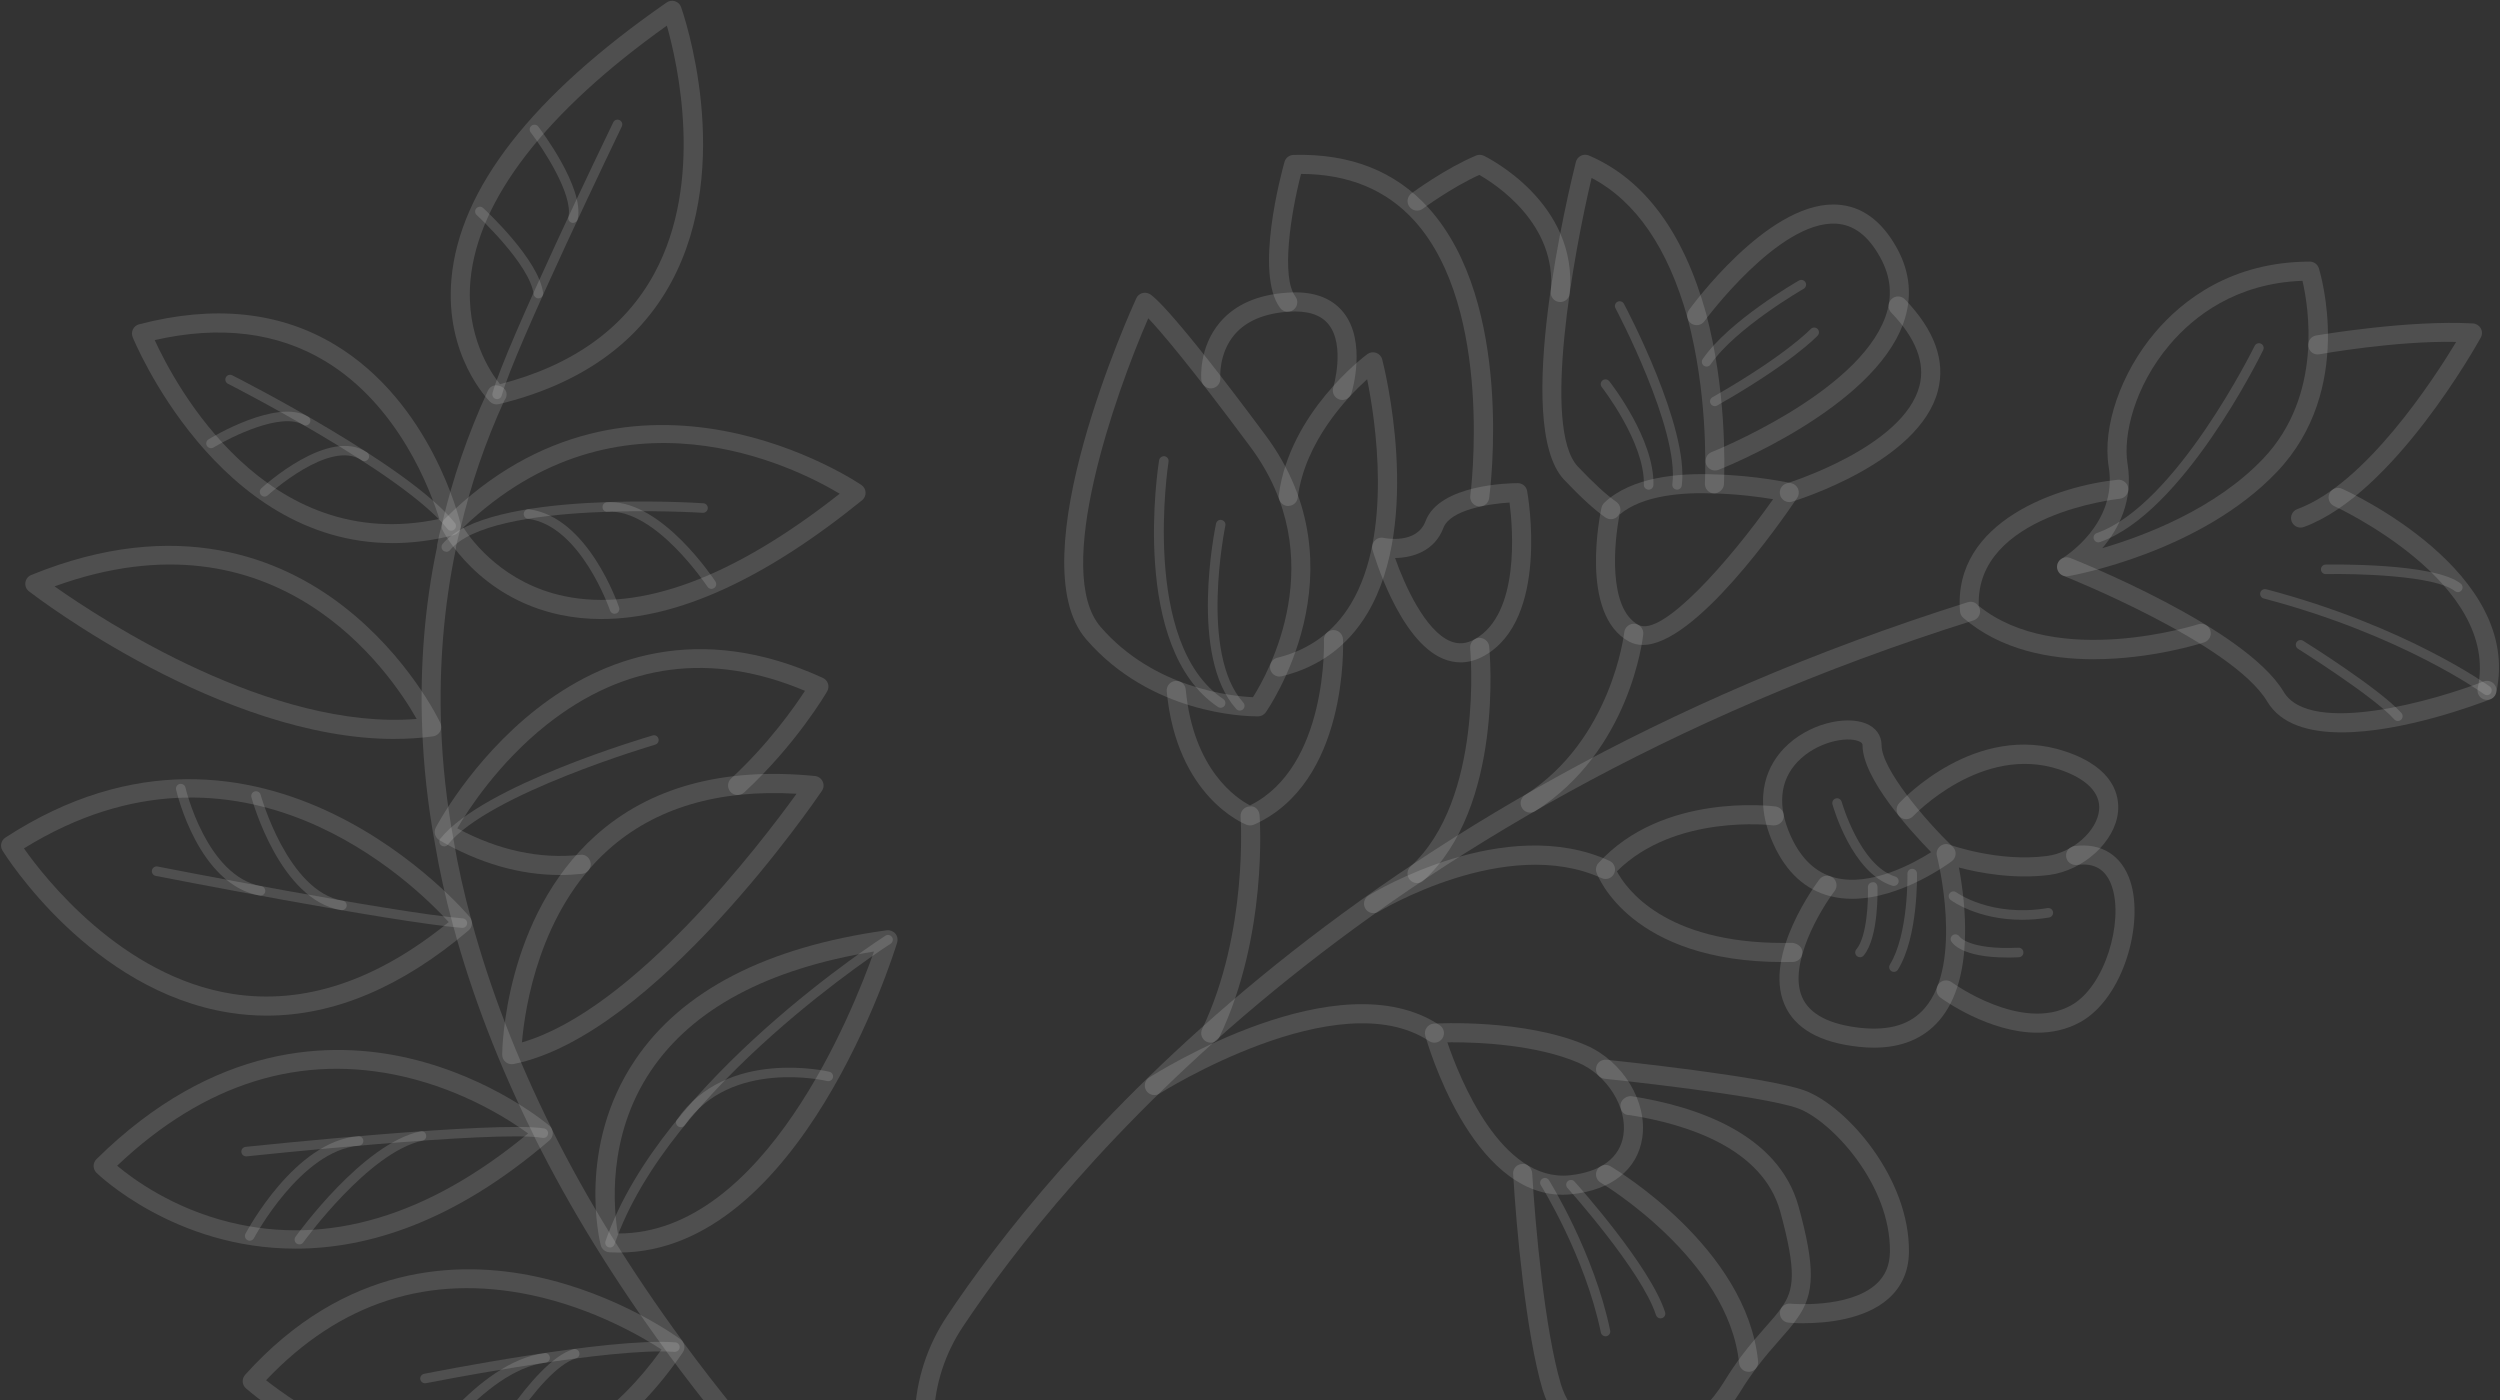 <?xml version="1.0" encoding="UTF-8"?>
<svg xmlns="http://www.w3.org/2000/svg" width="825" height="462" viewBox="0 0 825 462" fill="none">
  <rect x="0" y="0" width="825" height="462" fill="#333333" stroke="none"/>
  <path d="M302.203 536.412C303.042 536.412 303.891 536.077 304.51 535.406C305.695 534.137 305.611 532.134 304.342 530.959C274.663 503.377 248.129 473.771 225.466 442.937C225.445 442.895 225.424 442.864 225.403 442.832C225.34 442.707 225.267 442.591 225.183 442.476C208.13 419.225 193.678 395.817 182.226 372.881C182.184 372.713 182.121 372.566 182.048 372.419C170.553 349.326 161.66 326.222 155.588 303.758C153.102 294.686 151.11 285.772 149.694 277.256C147.387 264.65 146.002 252.107 145.583 239.805C144.838 219.889 146.464 200.215 150.417 181.211C150.459 180.991 150.48 180.561 150.48 180.351C150.826 178.789 151.351 176.639 151.97 174.373C155.273 160.131 160.129 145.963 166.432 132.14C166.893 131.595 167.176 130.913 167.176 130.158C167.176 127.463 163.254 126.183 161.65 128.029C161.366 128.291 161.136 128.606 160.978 128.963C154.371 143.341 149.295 158.107 145.887 172.853C145.237 175.16 144.702 177.467 144.261 179.785C144.23 179.984 144.209 180.393 144.209 180.582C140.213 199.449 138.546 219.627 139.311 239.941C139.741 252.642 141.157 265.51 143.506 278.263C144.964 287.041 146.988 296.154 149.526 305.425C155.672 328.173 164.659 351.539 176.259 374.884C176.301 375.052 176.363 375.199 176.437 375.345C188.026 398.628 202.666 422.382 219.929 445.958C219.96 446 219.981 446.052 220.012 446.094C220.075 446.209 220.149 446.325 220.222 446.43C243.169 477.661 270.027 507.656 300.074 535.573C300.682 536.14 301.437 536.412 302.203 536.412Z" fill="white" fill-opacity="0.14"></path>
  <path d="M204.197 413.342C264.133 413.342 294.767 315.262 296.068 311.026C296.372 309.987 296.152 308.876 295.449 308.068C294.746 307.261 293.656 306.862 292.617 306.988C252.891 312.494 224.942 326.935 209.525 349.882C190.291 378.513 197.915 409.577 198.24 410.888C198.576 412.219 199.751 413.174 201.114 413.258C202.142 413.31 203.18 413.342 204.197 413.342ZM288.422 313.993C281.48 333.668 252.303 407.049 204.113 407.049H203.893C202.614 399.603 199.981 375.335 214.811 353.322C228.549 332.944 253.289 319.72 288.422 313.993Z" fill="white" fill-opacity="0.14"></path>
  <path d="M154.979 488.117C158.199 488.117 161.44 487.918 164.733 487.509C188.309 484.562 208.686 470.687 225.319 446.304C226.273 444.909 225.948 443.021 224.595 442.004C223.788 441.396 204.344 427.133 176.856 421.27C151.288 415.806 113.889 417.012 80.896 453.687C80.329 454.306 80.046 455.134 80.088 455.973C80.141 456.812 80.518 457.588 81.158 458.144C82.658 459.466 115.62 488.107 154.99 488.107L154.979 488.117ZM218.313 445.339C203.107 466.555 184.848 478.647 163.978 481.269C129.222 485.737 96.868 462.591 87.796 455.48C112.18 429.723 141.597 420.263 175.336 427.384C196.017 431.758 212.283 441.406 218.313 445.339Z" fill="white" fill-opacity="0.14"></path>
  <path d="M97.539 412.052C121.105 412.052 149.757 403.483 181.335 376.31C182.027 375.702 182.425 374.831 182.425 373.909C182.425 372.996 182.027 372.115 181.324 371.517C180.569 370.867 162.405 355.597 134.812 349.19C109.264 343.254 70.639 344.208 31.825 382.529C31.227 383.127 30.891 383.924 30.891 384.763C30.891 385.602 31.216 386.399 31.814 386.997C32.213 387.396 57.582 412.052 97.539 412.052ZM174.276 374.034C141.262 401.386 108.174 411.265 75.935 403.368C56.942 398.733 43.791 389 38.652 384.69C67.556 357.307 99.48 347.449 133.386 355.325C153.27 359.95 168.215 369.619 174.276 374.034Z" fill="white" fill-opacity="0.14"></path>
  <path d="M168.865 351.193C169.075 351.193 169.274 351.172 169.484 351.13C216.017 341.796 269 264.283 271.233 260.979C271.863 260.067 271.947 258.892 271.475 257.885C271.003 256.879 270.038 256.197 268.937 256.082C238.743 253.103 214.36 259.742 196.489 275.788C166.474 302.74 165.729 346.18 165.719 348.015C165.719 348.969 166.128 349.871 166.851 350.469C167.428 350.941 168.131 351.182 168.854 351.182L168.865 351.193ZM262.864 261.934C251.181 278.116 209.168 333.311 172.242 343.988C173.207 332.745 177.905 300.905 200.715 280.444C216.153 266.611 237.097 260.413 262.864 261.934Z" fill="white" fill-opacity="0.14"></path>
  <path d="M88.027 335.157C110.25 335.157 132.599 325.74 154.633 307.03C155.944 305.918 156.123 303.957 155.021 302.625C154.35 301.807 86.433 221.294 1.778 276.406C0.341 277.34 -0.078 279.248 0.824 280.696C1.988 282.583 30.052 327.019 75.767 334.192C79.858 334.843 83.927 335.157 88.027 335.157ZM148.089 304.282C124.272 323.705 100.308 331.654 76.764 327.994C40.036 322.247 14.583 289.484 7.903 279.972C79.49 235.704 136.511 291.571 148.089 304.282Z" fill="white" fill-opacity="0.14"></path>
  <path d="M184.827 288.75C187.26 288.75 189.704 288.614 192.137 288.352C193.857 288.163 195.115 286.621 194.926 284.891C194.748 283.171 193.175 281.765 191.466 282.101C178.115 283.559 164.439 280.591 150.9 273.344C154.497 267.23 164.555 251.708 180.433 239.123C206.19 218.746 234.852 215.002 265.644 227.975C262.078 233.439 253.573 245.542 241.271 256.9C240.002 258.085 239.918 260.077 241.092 261.357C242.277 262.615 244.26 262.689 245.55 261.535C262.749 245.625 272.555 228.856 272.964 228.143C273.404 227.377 273.509 226.454 273.237 225.615C272.964 224.766 272.356 224.084 271.548 223.707C189.452 186.13 144.24 272.253 143.8 273.124C143.034 274.623 143.58 276.438 145.016 277.277C158.21 284.901 171.571 288.75 184.827 288.75Z" fill="white" fill-opacity="0.14"></path>
  <path d="M130.135 243.843C134.413 243.843 138.661 243.58 142.877 243.004C143.873 242.867 144.744 242.28 145.226 241.399C145.709 240.508 145.74 239.448 145.31 238.557C144.891 237.665 134.76 216.586 113.05 199.868C92.915 184.357 58.767 169.99 10.304 189.748C9.256 190.168 8.522 191.122 8.375 192.234C8.217 193.345 8.668 194.457 9.56 195.139C12.329 197.268 73.408 243.853 130.135 243.853V243.843ZM137.507 237.256C89.663 241.126 34.132 204.871 18.002 193.503C91.352 166.854 128.551 221.483 137.507 237.256Z" fill="white" fill-opacity="0.14"></path>
  <path d="M198.544 204.273C223.505 204.273 252.335 191.143 284.479 165.092C285.245 164.463 285.685 163.519 285.643 162.533C285.601 161.537 285.108 160.624 284.29 160.068C283.567 159.555 209.231 109.047 146.673 171.343C145.698 172.318 145.478 173.797 146.096 175.024C146.558 175.926 157.78 197.194 184.89 202.899C189.305 203.822 193.846 204.284 198.534 204.284L198.544 204.273ZM277.106 162.921C241.9 190.65 211.329 201.987 186.201 196.722C166.589 192.601 156.186 179.145 152.871 174.08C204.302 124.851 262.109 153.954 277.106 162.932V162.921Z" fill="white" fill-opacity="0.14"></path>
  <path d="M129.484 179.229C135.84 179.229 142.573 178.411 149.673 176.618C151.34 176.198 152.358 174.52 151.969 172.853C151.592 171.227 142.258 132.874 110.544 113.777C92.369 102.828 70.629 100.552 45.889 107.023C45.018 107.243 44.294 107.841 43.885 108.638C43.476 109.445 43.434 110.389 43.77 111.228C44.064 111.973 71.541 179.219 129.495 179.219L129.484 179.229ZM144.974 171.248C87.765 183.487 57.802 126.959 51.048 112.235C72.527 107.327 91.457 109.634 107.24 119.136C131.729 133.85 142.111 161.988 144.974 171.248Z" fill="white" fill-opacity="0.14"></path>
  <path d="M163.883 133.451C164.125 133.451 164.376 133.42 164.617 133.367C191.424 126.865 210.542 113.368 221.46 93.242C242.655 54.155 225.508 4.444 224.763 2.357C224.438 1.424 223.694 0.711 222.76 0.407C221.848 0.113 220.799 0.239 220.002 0.816C175.535 31.649 151.634 62.325 148.981 91.984C146.705 117.248 161.041 131.91 161.66 132.518C162.258 133.116 163.055 133.451 163.883 133.451ZM220.065 8.461C223.589 20.92 232.451 59.808 215.912 90.274C206.127 108.302 189.011 120.583 164.995 126.781C161.891 122.932 153.564 110.725 155.263 92.393C157.727 65.88 180.097 36.914 220.065 8.461Z" fill="white" fill-opacity="0.14"></path>
  <path d="M164.041 131.721C164.733 131.721 165.373 131.249 165.561 130.557C169.536 115.654 204.848 42.483 205.194 41.738C205.571 40.951 205.246 40.018 204.47 39.641C203.673 39.263 202.74 39.578 202.372 40.364C200.904 43.385 166.579 114.542 162.53 129.728C162.31 130.567 162.793 131.438 163.632 131.658C163.778 131.7 163.904 131.721 164.041 131.721Z" fill="white" fill-opacity="0.14"></path>
  <path d="M189.106 73.557C189.829 73.557 190.48 73.054 190.637 72.32C192.934 61.916 178.241 42.577 177.622 41.77C177.098 41.067 176.112 40.951 175.42 41.476C174.727 42.011 174.591 42.996 175.126 43.678C179.143 48.932 189.211 64.192 187.575 71.648C187.386 72.498 187.921 73.337 188.77 73.526C188.886 73.547 188.99 73.568 189.106 73.568V73.557Z" fill="white" fill-opacity="0.14"></path>
  <path d="M177.664 98.454C177.727 98.454 177.8 98.454 177.874 98.433C178.734 98.329 179.342 97.542 179.227 96.671C177.811 85.628 160.192 69.331 159.437 68.638C158.786 68.051 157.801 68.083 157.213 68.733C156.626 69.383 156.668 70.369 157.308 70.956C157.486 71.124 174.832 87.17 176.112 97.081C176.217 97.867 176.888 98.454 177.664 98.454Z" fill="white" fill-opacity="0.14"></path>
  <path d="M148.897 175.139C149.243 175.139 149.578 175.024 149.872 174.793C150.554 174.258 150.669 173.262 150.124 172.591C135.043 153.587 79.029 125.051 76.638 123.845C75.872 123.467 74.928 123.761 74.53 124.537C74.142 125.302 74.446 126.257 75.222 126.645C75.799 126.938 132.998 156.073 147.659 174.531C147.963 174.929 148.435 175.139 148.897 175.139Z" fill="white" fill-opacity="0.14"></path>
  <path d="M69.643 147.903C69.915 147.903 70.209 147.819 70.461 147.672C76.239 144.148 92.799 135.947 100.046 140.184C100.77 140.635 101.766 140.394 102.196 139.628C102.636 138.884 102.395 137.919 101.64 137.478C91.352 131.343 69.727 144.421 68.814 144.987C68.08 145.438 67.839 146.414 68.29 147.148C68.583 147.63 69.108 147.903 69.643 147.903Z" fill="white" fill-opacity="0.14"></path>
  <path d="M87.293 163.875C87.671 163.875 88.048 163.729 88.363 163.456C88.573 163.267 108.855 144.767 119.353 151.899C120.035 152.402 121.042 152.203 121.535 151.479C122.028 150.766 121.839 149.791 121.115 149.298C108.656 140.782 87.146 160.299 86.234 161.138C85.594 161.725 85.552 162.711 86.139 163.362C86.444 163.697 86.874 163.875 87.293 163.875Z" fill="white" fill-opacity="0.14"></path>
  <path d="M147.292 182.103C147.743 182.103 148.194 181.903 148.509 181.526C162.226 164.851 231.213 169.193 231.905 169.224C231.937 169.224 231.979 169.224 232.01 169.224C232.828 169.224 233.531 168.574 233.573 167.745C233.636 166.875 232.975 166.13 232.105 166.078C229.21 165.879 160.811 161.61 146.065 179.502C145.509 180.173 145.614 181.169 146.285 181.725C146.579 181.956 146.936 182.082 147.292 182.082V182.103Z" fill="white" fill-opacity="0.14"></path>
  <path d="M234.779 194.331C235.072 194.331 235.377 194.237 235.639 194.069C236.362 193.597 236.572 192.622 236.09 191.898C235.377 190.807 218.701 165.711 201.46 165.711C201.072 165.711 200.694 165.711 200.306 165.753C199.436 165.805 198.775 166.56 198.838 167.42C198.88 168.28 199.53 168.941 200.506 168.888C216.31 167.798 233.279 193.377 233.468 193.618C233.762 194.079 234.265 194.331 234.779 194.331Z" fill="white" fill-opacity="0.14"></path>
  <path d="M202.802 202.543C202.97 202.543 203.138 202.511 203.306 202.459C204.124 202.176 204.575 201.284 204.302 200.466C203.883 199.25 194.003 170.566 174.612 168.081C173.658 167.903 172.966 168.584 172.85 169.434C172.735 170.304 173.343 171.091 174.203 171.196C191.644 173.44 201.219 201.19 201.313 201.473C201.533 202.123 202.152 202.553 202.813 202.553L202.802 202.543Z" fill="white" fill-opacity="0.14"></path>
  <path d="M146.558 279.322C147.019 279.322 147.47 279.112 147.785 278.724C161.293 261.913 215.692 245.898 216.226 245.73C217.055 245.5 217.537 244.619 217.296 243.78C217.076 242.951 216.195 242.416 215.346 242.71C213.07 243.36 159.458 259.165 145.32 276.742C144.775 277.413 144.89 278.409 145.562 278.955C145.845 279.185 146.201 279.301 146.547 279.301L146.558 279.322Z" fill="white" fill-opacity="0.14"></path>
  <path d="M152.588 306.212C153.396 306.212 154.098 305.582 154.151 304.764C154.224 303.894 153.574 303.139 152.714 303.065C129.935 301.199 52.768 286.107 51.992 285.95C51.153 285.772 50.314 286.338 50.136 287.187C49.968 288.047 50.524 288.865 51.373 289.044C52.15 289.201 129.495 304.324 152.442 306.201C152.494 306.201 152.536 306.201 152.578 306.201L152.588 306.212Z" fill="white" fill-opacity="0.14"></path>
  <path d="M85.972 295.567C86.716 295.567 87.388 295.032 87.513 294.266C87.671 293.417 87.104 292.599 86.245 292.442C68.153 289.18 61.253 260.172 61.19 259.888C60.991 259.028 60.162 258.546 59.302 258.703C58.453 258.903 57.918 259.752 58.117 260.591C58.411 261.871 65.553 291.917 85.689 295.546C85.783 295.567 85.877 295.577 85.961 295.577L85.972 295.567Z" fill="white" fill-opacity="0.14"></path>
  <path d="M112.841 300.36C113.596 300.36 114.267 299.804 114.393 299.038C114.529 298.178 113.952 297.371 113.092 297.224C94.97 294.256 86.097 262.584 86.003 262.259C85.772 261.441 84.923 260.937 84.063 261.168C83.234 261.388 82.731 262.259 82.972 263.108C83.35 264.492 92.474 297.035 112.578 300.349C112.673 300.349 112.757 300.37 112.83 300.37L112.841 300.36Z" fill="white" fill-opacity="0.14"></path>
  <path d="M81.21 381.596C81.21 381.596 81.326 381.596 81.378 381.596C82.207 381.491 163.737 372.902 179.038 375.492C179.982 375.649 180.695 375.052 180.852 374.192C180.988 373.332 180.401 372.524 179.552 372.377C163.737 369.839 84.43 378.104 81.053 378.46C80.193 378.555 79.553 379.331 79.648 380.191C79.742 380.998 80.413 381.596 81.21 381.596Z" fill="white" fill-opacity="0.14"></path>
  <path d="M82.395 409.44C82.962 409.44 83.497 409.136 83.79 408.601C83.948 408.318 99.354 379.593 118.452 378.083C119.322 378.009 119.972 377.254 119.899 376.394C119.836 375.524 119.081 374.894 118.21 374.947C97.393 376.593 81.682 405.885 81.011 407.122C80.613 407.888 80.896 408.842 81.661 409.251C81.892 409.377 82.154 409.44 82.395 409.44Z" fill="white" fill-opacity="0.14"></path>
  <path d="M98.798 410.646C99.291 410.646 99.773 410.416 100.077 409.996C100.298 409.692 121.661 380.159 139.405 376.426C140.255 376.247 140.8 375.408 140.612 374.559C140.433 373.72 139.678 373.112 138.745 373.353C119.804 377.338 98.41 406.902 97.508 408.15C97.004 408.853 97.172 409.839 97.865 410.353C98.148 410.552 98.483 410.646 98.798 410.646Z" fill="white" fill-opacity="0.14"></path>
  <path d="M201.292 411.695C201.942 411.695 202.551 411.286 202.781 410.625C220.747 358.419 293.163 311.896 293.897 311.435C294.631 310.963 294.851 309.987 294.39 309.264C293.918 308.54 292.942 308.309 292.219 308.771C291.474 309.243 218.146 356.353 199.814 409.598C199.53 410.416 199.971 411.318 200.789 411.59C200.967 411.653 201.124 411.685 201.303 411.685L201.292 411.695Z" fill="white" fill-opacity="0.14"></path>
  <path d="M224.669 371.979C225.172 371.979 225.665 371.738 225.969 371.297C241.092 349.221 272.649 356.657 272.953 356.741C273.855 356.919 274.652 356.436 274.862 355.597C275.072 354.748 274.558 353.898 273.719 353.689C273.394 353.605 239.771 345.603 223.368 369.514C222.876 370.227 223.064 371.213 223.777 371.706C224.05 371.895 224.365 371.979 224.669 371.979Z" fill="white" fill-opacity="0.14"></path>
  <path d="M140.245 456.487C140.349 456.487 140.454 456.487 140.549 456.456C141.115 456.34 193.615 445.968 218.051 445.968C219.698 445.968 221.229 446.01 222.613 446.115C223.473 446.115 224.228 445.528 224.291 444.657C224.354 443.797 223.704 443.042 222.834 442.979C200.862 441.27 142.415 452.879 139.94 453.362C139.091 453.54 138.535 454.369 138.703 455.218C138.86 455.963 139.51 456.487 140.245 456.487Z" fill="white" fill-opacity="0.14"></path>
  <path d="M137.423 484.615C137.948 484.615 138.451 484.363 138.745 483.891C138.955 483.576 159.164 452.282 180.086 449.649C180.946 449.544 181.565 448.758 181.45 447.898C181.355 447.038 180.527 446.367 179.698 446.535C157.297 449.345 136.951 480.85 136.102 482.182C135.63 482.916 135.85 483.891 136.574 484.353C136.836 484.531 137.14 484.615 137.423 484.615Z" fill="white" fill-opacity="0.14"></path>
  <path d="M157.759 486.492C158.314 486.492 158.849 486.198 159.143 485.663C159.332 485.338 177.569 452.03 190.092 448.254C190.931 448.013 191.402 447.132 191.151 446.293C190.91 445.454 189.955 444.982 189.19 445.234C175.43 449.387 157.14 482.737 156.374 484.164C155.965 484.919 156.238 485.873 157.014 486.293C157.245 486.429 157.507 486.492 157.759 486.492Z" fill="white" fill-opacity="0.14"></path>
  <path d="M414.786 236.396H415.195C416.192 236.375 417.115 235.893 417.681 235.096C418.016 234.624 450.706 188.206 417.66 143.687C387.487 103.048 380.628 97.626 379.244 96.934C378.468 96.567 377.598 96.514 376.79 96.776C375.983 97.06 375.332 97.657 374.976 98.433C373.361 101.947 335.784 184.746 358.437 210.964C379.685 235.557 410.686 236.396 414.786 236.396ZM378.93 105.02C382.873 109.194 392.28 120.08 412.605 147.441C439.925 184.242 418.279 222.501 413.475 230.073C406.805 229.789 380.88 227.325 363.188 206.864C347.457 188.647 367.802 130.567 378.93 105.02Z" fill="white" fill-opacity="0.14"></path>
  <path d="M422.232 223.266C422.474 223.266 422.736 223.235 422.977 223.172C435.31 220.151 444.812 213.167 451.23 202.417C469.583 171.699 456.694 120.761 456.128 118.611C455.876 117.594 455.121 116.776 454.135 116.43C453.15 116.094 452.059 116.241 451.22 116.87C450.171 117.647 425.557 136.178 421.991 163.424C421.771 165.144 422.988 166.728 424.707 166.959C426.543 167.085 428.001 165.962 428.242 164.242C430.643 145.816 444.351 131.312 451.157 125.145C453.873 138.548 459.683 176.041 445.84 199.197C440.313 208.447 432.112 214.457 421.498 217.068C419.81 217.477 418.772 219.176 419.191 220.864C419.537 222.301 420.817 223.266 422.232 223.266Z" fill="white" fill-opacity="0.14"></path>
  <path d="M442.977 131.983C444.33 131.983 445.578 131.112 445.987 129.749C446.196 129.067 451.031 112.77 443.365 103.132C439.432 98.192 433.15 95.937 424.728 96.588C414.986 97.259 407.539 100.541 402.61 106.341C395.563 114.605 396.391 124.883 396.433 125.313C396.59 127.043 398.132 128.312 399.831 128.155C401.562 128.008 402.841 126.487 402.694 124.768C402.694 124.684 402.096 116.587 407.435 110.379C411.231 105.942 417.209 103.425 425.148 102.859C431.472 102.429 435.856 103.834 438.425 107.044C444.046 114.081 439.998 127.788 439.956 127.924C439.453 129.581 440.397 131.343 442.054 131.847C442.358 131.941 442.683 131.983 442.977 131.983Z" fill="white" fill-opacity="0.14"></path>
  <path d="M412.51 272.4C412.951 272.4 413.381 272.306 413.79 272.138C444.833 258.336 443.27 212.863 443.186 210.933C443.113 209.244 441.718 207.923 440.04 207.923H439.904C438.173 207.996 436.821 209.454 436.894 211.195C436.915 211.615 438.31 252.977 412.5 265.782C408.263 263.591 393.811 254.236 391.294 227.555C391.127 225.836 389.732 224.556 387.865 224.713C386.134 224.881 384.865 226.412 385.023 228.143C388.295 262.888 410.444 271.813 411.378 272.18C411.745 272.316 412.133 272.39 412.51 272.39V272.4Z" fill="white" fill-opacity="0.14"></path>
  <path d="M291.674 742.733C293.278 742.733 294.652 741.516 294.809 739.891C298.522 700.909 305.989 521.164 308.191 466.996C308.611 456.686 311.893 446.65 317.651 437.966C350.047 389.22 447.413 268.887 651.227 204.735C652.884 204.21 653.807 202.448 653.283 200.791C652.769 199.145 651.017 198.18 649.339 198.736C443.606 263.496 345.181 385.172 312.407 434.484C306.01 444.112 302.371 455.271 301.899 466.733C299.696 520.859 292.219 700.468 288.538 739.293C288.37 741.023 289.639 742.565 291.38 742.723C291.485 742.723 291.59 742.733 291.674 742.733Z" fill="white" fill-opacity="0.14"></path>
  <path d="M399.527 344.082C400.691 344.082 401.824 343.432 402.369 342.299C418.352 308.907 415.772 270.638 415.657 269.034C415.541 267.303 414.105 265.761 412.301 266.129C410.57 266.254 409.259 267.754 409.396 269.485C409.417 269.862 411.955 307.732 396.706 339.583C395.961 341.146 396.611 343.033 398.185 343.778C398.625 343.998 399.086 344.082 399.548 344.082H399.527Z" fill="white" fill-opacity="0.14"></path>
  <path d="M488.304 167.127C489.856 167.127 491.209 165.983 491.418 164.4C491.775 161.788 499.767 100.101 471.492 68.712C460.48 56.473 445.483 50.6 426.826 51.124C425.452 51.166 424.267 52.1 423.889 53.421C422.841 57.144 413.895 90.18 422.432 101.611C423.47 103.016 425.463 103.279 426.836 102.251C428.231 101.213 428.514 99.241 427.476 97.846C422.715 91.48 425.914 70.589 429.343 57.396C444.948 57.427 457.544 62.64 466.815 72.917C493.138 102.125 485.283 162.953 485.199 163.571C484.969 165.291 486.175 166.875 487.895 167.106C488.041 167.127 488.178 167.137 488.314 167.137L488.304 167.127Z" fill="white" fill-opacity="0.14"></path>
  <path d="M531.586 171.343C532.582 171.343 533.557 170.871 534.166 170C535.162 168.574 534.816 166.613 533.389 165.616C530.159 163.362 525.87 159.429 520.647 153.923C508.817 141.18 519.221 84.097 525.23 58.717C539.85 66.394 550.484 81.937 556.902 104.967C563.321 129.088 562.901 152.853 562.618 159.565C562.545 161.306 563.898 162.774 565.628 162.837C567.054 162.858 568.837 161.558 568.9 159.827C569.183 152.895 569.624 128.323 562.975 103.31C555.529 76.556 542.535 59.084 524.328 51.313C523.479 50.956 522.514 50.988 521.685 51.397C520.867 51.806 520.259 52.551 520.039 53.442C517.836 62.241 499.022 139.859 516.064 158.212C521.675 164.138 526.164 168.238 529.792 170.766C530.348 171.143 530.967 171.332 531.596 171.332L531.586 171.343Z" fill="white" fill-opacity="0.14"></path>
  <path d="M514.879 99.671C516.484 99.671 517.857 98.454 518.015 96.829C520.857 66.887 490.947 52.026 489.678 51.407C488.86 50.998 487.905 50.988 487.087 51.334C476.904 55.613 466.217 63.499 465.766 63.825C464.371 64.863 464.078 66.824 465.116 68.229C466.154 69.624 468.136 69.918 469.521 68.88C469.615 68.806 479.085 61.832 488.167 57.721C493.464 60.731 513.883 73.851 511.754 96.231C511.586 97.962 512.855 99.503 514.596 99.66C514.701 99.66 514.806 99.66 514.89 99.66L514.879 99.671Z" fill="white" fill-opacity="0.14"></path>
  <path d="M481.959 218.589C484.591 218.589 487.223 217.855 489.845 216.376C511.303 204.284 504.266 163.739 503.951 162.019C503.689 160.519 502.388 159.439 500.857 159.439C498.225 159.439 474.995 159.838 470.433 171.972C467.538 179.712 457.051 177.604 456.6 177.509C455.509 177.247 454.387 177.635 453.653 178.443C452.898 179.25 452.615 180.393 452.929 181.442C453.275 182.659 461.623 211.384 476.285 217.414C478.173 218.19 480.081 218.578 481.99 218.578L481.959 218.589ZM498.151 165.837C499.274 174.646 501.56 202.553 486.752 210.891C483.962 212.475 481.298 212.695 478.645 211.604C470.37 208.196 463.585 193.261 460.375 184.148C466.186 184.053 473.422 181.893 476.327 174.195C478.561 168.259 491.219 166.267 498.151 165.837Z" fill="white" fill-opacity="0.14"></path>
  <path d="M565.995 155.255C566.383 155.255 566.771 155.181 567.138 155.034C569.215 154.216 617.982 134.752 628.092 106.708C631.133 98.276 630.42 89.918 625.984 81.884C620.992 72.844 614.384 68.009 606.309 67.527C605.879 67.495 605.439 67.485 604.998 67.485C582.754 67.485 558.392 100.887 557.343 102.324C556.326 103.74 556.651 105.701 558.046 106.719C559.472 107.715 561.423 107.421 562.44 106.016C562.681 105.68 586.981 72.718 605.932 73.809C611.784 74.165 616.534 77.805 620.467 84.925C624.043 91.407 624.599 97.836 622.166 104.579C613.021 129.959 565.303 149.004 564.82 149.193C563.216 149.833 562.419 151.657 563.048 153.283C563.541 154.51 564.726 155.265 565.974 155.265L565.995 155.255Z" fill="white" fill-opacity="0.14"></path>
  <path d="M590.473 165.679C590.767 165.679 591.081 165.637 591.385 165.543C593.095 165.019 633.367 152.559 639.512 128.942C642.071 119.094 638.422 108.942 628.637 98.8C627.441 97.531 625.428 97.51 624.19 98.717C622.942 99.923 622.9 101.915 624.106 103.163C632.255 111.627 635.391 119.765 633.419 127.358C628.165 147.567 589.938 159.418 589.56 159.523C587.893 160.026 586.96 161.788 587.463 163.445C587.872 164.809 589.12 165.679 590.473 165.679Z" fill="white" fill-opacity="0.14"></path>
  <path d="M542.146 212.831C559.356 212.831 587.232 172.947 593.074 164.295C593.651 163.435 593.766 162.334 593.378 161.369C593 160.404 592.161 159.691 591.144 159.46C590.662 159.355 579.346 156.87 565.817 156.555C554.123 156.052 538.329 157.384 529.394 165.931C528.953 166.361 528.639 166.917 528.502 167.525C528.188 168.951 520.941 202.69 537.626 211.74C539.021 212.485 540.542 212.831 542.146 212.831ZM585.124 164.735C570.704 185.176 548.334 210.492 540.647 206.192C530.589 200.739 532.624 178.977 534.459 169.832C541.958 163.382 555.518 162.407 565.638 162.837C573.494 163.026 580.678 163.991 585.124 164.735Z" fill="white" fill-opacity="0.14"></path>
  <path d="M467.633 291.414C468.388 291.414 469.164 291.152 469.762 290.596C496.285 266.286 491.639 215.474 491.429 213.324C491.251 211.594 489.636 210.377 487.989 210.492C486.259 210.671 485 212.202 485.157 213.932C485.21 214.425 489.709 263.769 465.493 285.939C464.214 287.114 464.13 289.107 465.294 290.397C465.923 291.068 466.783 291.414 467.633 291.414Z" fill="white" fill-opacity="0.14"></path>
  <path d="M504.968 268.153C505.556 268.153 506.132 267.995 506.657 267.66C537.878 247.775 542.105 210.87 542.272 209.307C542.451 207.587 541.192 206.035 539.472 205.857C537.815 205.668 536.2 206.927 536.011 208.647C535.969 209.003 531.869 244.147 503.269 262.364C501.801 263.297 501.371 265.237 502.305 266.705C502.902 267.649 503.92 268.163 504.958 268.163L504.968 268.153Z" fill="white" fill-opacity="0.14"></path>
  <path d="M539.441 480.797C552.865 480.797 565.901 472.879 574.238 459.361C576.105 456.277 577.94 453.687 579.618 451.38C582.46 447.615 585.072 444.657 587.316 442.109C589.56 439.571 591.49 437.389 593.063 435.082C598.947 426.923 599.052 418.239 593.493 397.998C586.739 374.055 559.703 365.057 538.203 361.712C536.462 361.712 534.742 363.106 534.742 364.847C534.742 366.578 535.833 367.973 537.574 367.973H537.731C556.923 370.993 581.621 378.984 587.442 399.676C592.958 419.781 592.046 425.727 587.924 431.464C586.53 433.509 584.715 435.565 582.618 437.924C580.258 440.588 577.552 443.661 574.563 447.636C572.76 450.09 570.83 452.848 568.879 456.078C560.835 469.083 548.554 475.931 535.885 474.263C525.796 472.963 518.025 466.429 515.089 456.781C509.793 438.921 506.636 404.595 505.619 387.144C505.514 385.445 503.867 383.83 502.378 384.102C500.679 384.155 499.326 385.476 499.326 387.175C500.375 405.245 503.594 440.158 509.058 458.595C512.698 470.519 522.671 478.909 535.088 480.504C536.546 480.703 537.993 480.787 539.451 480.787L539.441 480.797Z" fill="white" fill-opacity="0.14"></path>
  <path d="M515.708 394.265C516.714 394.265 517.721 394.202 518.759 394.086C531.942 392.66 540.395 385.885 541.947 375.492C543.73 363.568 535.55 350.123 523.311 344.89C502.965 336.195 474.387 337.716 473.191 337.79C472.247 337.853 471.366 338.335 470.811 339.101C470.255 339.877 470.087 340.862 470.339 341.775C470.957 343.988 485.315 394.265 515.708 394.265ZM479.201 343.956C488.419 343.956 507.013 344.774 520.825 350.679C530.401 354.769 537.081 365.487 535.728 374.559C534.616 382.015 528.345 386.724 518.078 387.846C495.351 390.227 481.634 355.765 477.627 343.967C478.12 343.967 478.645 343.956 479.201 343.956Z" fill="white" fill-opacity="0.14"></path>
  <path d="M380.943 361.376C381.53 361.376 382.107 361.219 382.632 360.883C383.219 360.516 441.645 323.715 471.618 343.558C473.065 344.533 475.006 344.135 475.981 342.677C476.946 341.219 476.547 339.279 475.1 338.314C441.697 316.175 381.782 353.961 379.244 355.576C377.776 356.51 377.346 358.45 378.279 359.918C378.888 360.862 379.905 361.376 380.943 361.376Z" fill="white" fill-opacity="0.14"></path>
  <path d="M595.213 436.655C602.334 436.655 615.307 435.586 623.236 428.507C627.588 424.605 629.854 419.487 629.948 413.279C630.315 388.906 609.476 364.994 595.528 359.866C582.87 355.22 532.299 349.945 530.159 349.714C528.23 349.578 526.887 350.805 526.698 352.525C526.52 354.255 527.789 355.797 529.509 355.985C530.033 356.038 581.443 361.397 593.367 365.77C604.243 369.777 624.012 390.804 623.676 413.184C623.603 417.62 622.103 421.102 619.072 423.819C610.022 431.925 590.997 430.247 590.798 430.206C589.057 430.059 587.526 431.307 587.369 433.048C587.211 434.789 588.47 436.32 590.211 436.477C590.462 436.498 592.382 436.676 595.245 436.676L595.213 436.655Z" fill="white" fill-opacity="0.14"></path>
  <path d="M577.038 452.701C577.143 452.701 577.248 452.701 577.353 452.701C579.083 452.523 580.342 450.981 580.174 449.251C576.409 411.789 533.243 385.938 531.418 384.847C529.929 383.987 527.999 384.469 527.118 385.959C526.227 387.458 526.73 389.378 528.219 390.269C528.639 390.51 570.463 415.596 573.903 449.88C574.07 451.495 575.434 452.701 577.038 452.701Z" fill="white" fill-opacity="0.14"></path>
  <path d="M681.955 190.189C682.134 190.189 682.312 190.189 682.501 190.147C684.263 189.842 726.129 182.291 751.425 155.685C777.266 128.47 765.73 90.159 765.226 88.544C764.817 87.222 763.601 86.331 762.227 86.331C736.375 86.383 720.203 99.063 711.195 109.687C699.889 123.016 693.722 140.845 695.872 154.028C698.966 172.979 681.116 183.907 680.361 184.358C679.061 185.134 678.495 186.738 679.019 188.154C679.491 189.402 680.665 190.199 681.966 190.199L681.955 190.189ZM759.815 92.665C761.755 100.971 766.757 130.41 746.862 151.343C731.152 167.882 707.891 176.754 693.754 180.897C699.071 174.667 704.084 165.26 702.081 153C700.571 143.771 704.294 127.536 715.998 113.745C723.863 104.474 737.759 93.462 759.815 92.665Z" fill="white" fill-opacity="0.14"></path>
  <path d="M772.756 241.682C793.049 241.682 817.81 232.327 821.848 230.754C823.463 230.114 824.26 228.3 823.631 226.675C823.002 225.059 821.198 224.262 819.551 224.892C804.208 230.88 762.457 243.182 753.606 228.29C740.979 207.157 685.479 185.039 683.119 184.106C681.515 183.498 679.68 184.263 679.029 185.878C678.39 187.493 679.187 189.318 680.802 189.968C681.358 190.189 736.669 212.223 748.194 231.52C752.735 239.123 762.132 241.682 772.756 241.682Z" fill="white" fill-opacity="0.14"></path>
  <path d="M759.185 174.101C759.542 174.101 759.898 174.038 760.266 173.912C789.819 163.152 817.496 113.504 818.66 111.396C819.184 110.452 819.184 109.309 818.66 108.365C818.146 107.421 817.171 106.813 816.101 106.74C794.979 105.533 765.562 110.494 764.314 110.704C762.604 110.997 761.461 112.633 761.755 114.353C762.048 116.052 763.632 117.238 765.404 116.912C765.667 116.86 790.543 112.392 810.543 112.833C803.034 125.271 780.548 159.827 758.116 167.997C756.49 168.595 755.641 170.399 756.228 172.035C756.7 173.314 757.906 174.101 759.185 174.101Z" fill="white" fill-opacity="0.14"></path>
  <path d="M820.695 230.974C822.142 230.974 823.453 229.968 823.767 228.51C832.503 188.657 775.294 162.376 772.861 161.285C771.298 160.54 769.411 161.285 768.708 162.858C767.995 164.431 768.708 166.298 770.281 167.011C770.826 167.252 825.267 192.286 817.632 227.146C817.265 228.845 818.335 230.523 820.034 230.891C820.254 230.943 820.495 230.964 820.705 230.964L820.695 230.974Z" fill="white" fill-opacity="0.14"></path>
  <path d="M690.975 217.54C709.978 217.54 726.213 212.359 727.387 211.982C729.044 211.436 729.946 209.664 729.401 208.017C728.866 206.36 727.041 205.479 725.437 206.004C724.954 206.161 678.799 220.844 652.989 199.952C651.867 169.696 699.029 164.631 699.511 164.589C701.242 164.41 702.5 162.869 702.343 161.149C702.165 159.418 700.529 158.17 698.903 158.317C679.826 160.205 644.379 171.699 646.801 201.756C646.864 202.574 647.252 203.34 647.881 203.885C660.173 214.499 676.407 217.55 690.985 217.55L690.975 217.54Z" fill="white" fill-opacity="0.14"></path>
  <path d="M611.228 296.605C627.399 296.605 643.34 284.775 644.106 284.188C644.84 283.632 645.291 282.793 645.354 281.87C645.406 280.947 645.06 280.045 644.389 279.416C635.317 270.659 620.918 253.816 620.918 245.909C620.918 242.678 619.02 240.067 615.716 238.746C609.078 236.061 596.587 238.725 588.669 247.01C584.17 251.708 577.752 262.07 585.25 278.577C589.466 287.859 595.769 293.637 604.002 295.735C606.393 296.343 608.805 296.605 611.228 296.605ZM637.289 281.22C631.248 285.048 617.247 292.641 605.554 289.642C599.261 288.037 594.374 283.443 590.987 275.987C586.498 266.108 587.274 257.592 593.221 251.373C599.503 244.797 609.392 242.941 613.378 244.598C614.636 245.101 614.636 245.636 614.636 245.919C614.636 256.91 630.535 274.319 637.289 281.22Z" fill="white" fill-opacity="0.14"></path>
  <path d="M618.401 345.729C627.578 345.729 634.793 342.719 639.932 336.772C651.762 323.023 648.553 297.423 646.434 286.275C652.884 287.995 664.41 290.229 676.208 288.74C687.566 287.271 697.98 277.749 698.945 267.932C699.449 262.825 697.854 253.418 681.609 247.985C652.077 238.043 627.735 263.947 626.718 265.048C625.543 266.328 625.627 268.32 626.896 269.495C628.154 270.68 630.168 270.607 631.343 269.327C631.573 269.086 653.996 245.405 679.617 253.942C688.604 256.952 693.261 261.703 692.705 267.314C692.023 274.309 683.938 281.409 675.432 282.489C659.386 284.576 643.477 278.776 643.319 278.745C642.25 278.326 640.991 278.556 640.121 279.374C639.25 280.15 638.894 281.356 639.187 282.489C639.282 282.835 648.112 317.664 635.171 332.672C630.535 338.083 623.708 340.17 614.143 339.216C603.677 338.104 597.122 334.675 594.689 329.033C589.98 318.147 600.835 300.066 605.418 294.025C606.466 292.641 606.194 290.669 604.809 289.61C603.414 288.561 601.464 288.834 600.394 290.218C599.639 291.225 581.779 315.032 588.889 331.518C592.298 339.405 600.572 344.093 613.482 345.456C615.181 345.645 616.818 345.729 618.412 345.729H618.401Z" fill="white" fill-opacity="0.14"></path>
  <path d="M672.307 340.789C677.079 340.789 681.913 339.814 686.486 337.297C700.707 329.442 707.576 304.754 702.993 290.795C700.183 282.258 693.481 278.042 684.546 279.196C682.826 279.416 681.609 281.01 681.83 282.73C682.06 284.45 683.56 285.583 685.364 285.447C691.331 284.608 695.149 287.062 697.005 292.767C700.749 304.177 694.719 325.561 683.434 331.791C667.053 340.841 644.305 324.292 644.064 324.145C642.648 323.107 640.698 323.422 639.67 324.806C638.631 326.211 638.936 328.173 640.331 329.2C641.149 329.809 656.303 340.789 672.307 340.789Z" fill="white" fill-opacity="0.14"></path>
  <path d="M588.48 317.475C589.55 317.475 590.609 317.475 591.71 317.433C593.451 317.391 594.825 315.944 594.783 314.214C594.741 312.483 593.326 311.435 591.564 311.141C590.515 311.162 589.487 311.172 588.47 311.172C549.309 311.172 536.63 293.281 533.578 287.544C552.666 268.478 584.778 272.295 585.114 272.379C586.802 272.505 588.417 271.372 588.638 269.652C588.858 267.932 587.641 266.359 585.911 266.129C584.422 265.95 548.565 261.608 527.495 284.796C526.709 285.667 526.457 286.894 526.856 287.995C527.307 289.222 538.161 317.475 588.48 317.475Z" fill="white" fill-opacity="0.14"></path>
  <path d="M453.265 301.346C453.831 301.346 454.398 301.188 454.911 300.884C455.331 300.632 497.05 275.431 528.513 289.778C530.086 290.501 531.963 289.82 532.676 288.236C533.4 286.653 532.708 284.786 531.135 284.073C496.589 268.289 453.443 294.403 451.618 295.525C450.14 296.437 449.678 298.367 450.58 299.856C451.178 300.821 452.206 301.346 453.265 301.346Z" fill="white" fill-opacity="0.14"></path>
  <path d="M402.81 233.565C403.313 233.565 403.816 233.324 404.12 232.873C404.603 232.149 404.404 231.174 403.68 230.681C376.318 212.349 385.526 152.968 385.621 152.36C385.757 151.511 385.17 150.703 384.31 150.556C383.471 150.462 382.653 151.007 382.506 151.867C382.107 154.384 372.899 213.848 401.939 233.303C402.201 233.481 402.505 233.565 402.81 233.565Z" fill="white" fill-opacity="0.14"></path>
  <path d="M409.123 234.488C409.501 234.488 409.878 234.351 410.182 234.079C410.833 233.491 410.874 232.506 410.298 231.855C395.71 215.694 404.278 173.891 404.362 173.472C404.55 172.622 404.005 171.783 403.156 171.605C402.264 171.364 401.467 171.972 401.289 172.811C400.911 174.594 392.312 216.617 407.969 233.963C408.274 234.309 408.693 234.488 409.123 234.488Z" fill="white" fill-opacity="0.14"></path>
  <path d="M553.431 161.589C554.207 161.589 554.889 161.002 554.983 160.215C557.458 141.023 536.766 101.884 535.885 100.237C535.476 99.482 534.522 99.189 533.756 99.587C532.991 99.996 532.697 100.95 533.106 101.716C533.326 102.115 554.228 141.61 551.879 159.806C551.764 160.677 552.372 161.463 553.232 161.568C553.305 161.568 553.368 161.589 553.431 161.589Z" fill="white" fill-opacity="0.14"></path>
  <path d="M544.055 161.589C544.905 161.589 545.597 160.918 545.628 160.058C546.037 145.029 531.669 126.571 531.051 125.785C530.495 125.114 529.52 124.988 528.838 125.523C528.156 126.068 528.041 127.054 528.576 127.735C528.723 127.924 542.849 146.089 542.472 159.974C542.451 160.845 543.132 161.558 544.003 161.589H544.055Z" fill="white" fill-opacity="0.14"></path>
  <path d="M692.443 178.977C692.621 178.977 692.789 178.946 692.967 178.883C720.361 169.308 745.782 117.709 746.852 115.518C747.23 114.741 746.915 113.798 746.128 113.42C745.373 113.032 744.408 113.368 744.031 114.144C743.779 114.668 718.106 166.77 691.929 175.915C691.111 176.198 690.681 177.1 690.964 177.918C691.184 178.568 691.803 178.977 692.453 178.977H692.443Z" fill="white" fill-opacity="0.14"></path>
  <path d="M563.174 120.971C563.677 120.971 564.17 120.73 564.474 120.289C572.686 108.271 594.983 95.434 595.213 95.298C595.968 94.868 596.231 93.903 595.801 93.158C595.371 92.403 594.395 92.141 593.661 92.571C592.717 93.106 570.505 105.901 561.884 118.506C561.391 119.22 561.58 120.205 562.293 120.698C562.566 120.887 562.87 120.971 563.174 120.971Z" fill="white" fill-opacity="0.14"></path>
  <path d="M565.89 134.038C566.152 134.038 566.425 133.965 566.666 133.818C591.28 119.807 599.503 111.092 599.838 110.735C600.425 110.085 600.394 109.099 599.754 108.512C599.104 107.904 598.108 107.967 597.531 108.585C597.447 108.68 589.204 117.363 565.104 131.091C564.348 131.521 564.086 132.476 564.516 133.231C564.799 133.745 565.334 134.028 565.88 134.028L565.89 134.038Z" fill="white" fill-opacity="0.14"></path>
  <path d="M547.978 435.072C548.145 435.072 548.292 435.04 548.46 434.988C549.288 434.726 549.739 433.845 549.477 433.016C544.58 417.799 520.616 391.045 519.588 389.913C519.011 389.262 518.025 389.21 517.365 389.797C516.714 390.384 516.672 391.37 517.249 392.021C517.49 392.283 541.779 419.393 546.478 433.981C546.698 434.642 547.306 435.072 547.978 435.072Z" fill="white" fill-opacity="0.14"></path>
  <path d="M529.824 440.987C529.929 440.987 530.033 440.987 530.138 440.945C530.988 440.766 531.544 439.938 531.355 439.088C526.09 413.425 511.313 389.692 511.156 389.461C510.694 388.727 509.74 388.497 508.985 388.969C508.251 389.43 508.031 390.405 508.492 391.139C508.639 391.36 523.122 414.621 528.282 439.728C528.429 440.473 529.09 440.987 529.824 440.987Z" fill="white" fill-opacity="0.14"></path>
  <path d="M624.987 320.726C625.512 320.726 626.036 320.464 626.33 319.971C633.01 309.106 632.622 289.086 632.601 288.236C632.58 287.387 631.878 286.705 631.028 286.705H630.986C630.126 286.726 629.434 287.45 629.455 288.32C629.455 288.519 629.853 308.257 623.655 318.335C623.204 319.069 623.435 320.034 624.18 320.496C624.431 320.653 624.704 320.726 624.987 320.726Z" fill="white" fill-opacity="0.14"></path>
  <path d="M613.797 315.902C614.248 315.902 614.689 315.703 615.003 315.336C620.058 309.295 619.586 293.354 619.565 292.683C619.534 291.812 618.852 290.942 617.94 291.152C617.069 291.183 616.398 291.907 616.409 292.777C616.566 297.046 616.157 309.064 612.591 313.301C612.035 313.962 612.119 314.958 612.79 315.525C613.084 315.766 613.44 315.892 613.808 315.892L613.797 315.902Z" fill="white" fill-opacity="0.14"></path>
  <path d="M667.252 303.527C670.021 303.527 673.01 303.307 676.198 302.782C677.058 302.636 677.635 301.818 677.498 300.968C677.351 300.119 676.575 299.531 675.684 299.668C657.016 302.782 645.711 294.56 645.595 294.476C644.893 293.941 643.907 294.099 643.393 294.791C642.868 295.483 643.015 296.469 643.707 296.993C644.127 297.308 652.664 303.527 667.252 303.527Z" fill="white" fill-opacity="0.14"></path>
  <path d="M662.323 315.997C663.539 315.997 664.84 315.965 666.235 315.892C667.095 315.85 667.766 315.116 667.724 314.245C667.682 313.406 666.99 312.745 666.161 312.745H666.077C649.717 313.511 646.644 309.106 646.623 309.054C646.151 308.351 645.186 308.131 644.484 308.55C643.77 308.991 643.498 309.893 643.907 310.627C644.221 311.214 647.326 315.976 662.333 315.976L662.323 315.997Z" fill="white" fill-opacity="0.14"></path>
  <path d="M624.987 292.358C625.658 292.358 626.277 291.917 626.497 291.246C626.749 290.418 626.277 289.537 625.449 289.274C613.787 285.667 607.809 264.786 607.746 264.587C607.515 263.737 606.592 263.234 605.806 263.496C604.967 263.727 604.474 264.597 604.715 265.436C604.967 266.37 611.217 288.184 624.526 292.305C624.683 292.347 624.83 292.379 624.987 292.379V292.358Z" fill="white" fill-opacity="0.14"></path>
  <path d="M791.288 237.928C791.655 237.928 792.032 237.791 792.336 237.529C792.987 236.942 793.039 235.956 792.473 235.306C785.457 227.419 761.063 212.086 760.024 211.447C759.269 210.985 758.315 211.216 757.853 211.94C757.392 212.674 757.623 213.649 758.346 214.111C758.598 214.268 783.411 229.852 790.113 237.403C790.428 237.749 790.858 237.928 791.288 237.928Z" fill="white" fill-opacity="0.14"></path>
  <path d="M811.077 195.422C811.539 195.422 812 195.212 812.305 194.824C812.85 194.153 812.734 193.157 812.063 192.611C803.369 185.647 768.897 186.298 767.449 186.308C766.579 186.329 765.897 187.042 765.908 187.913C765.929 188.773 766.631 189.454 767.481 189.454H767.512C777.087 189.234 803.621 189.863 810.102 195.055C810.385 195.285 810.742 195.401 811.088 195.401L811.077 195.422Z" fill="white" fill-opacity="0.14"></path>
  <path d="M820.695 229.401C821.177 229.401 821.659 229.181 821.964 228.751C822.477 228.059 822.32 227.063 821.628 226.549C821.366 226.349 794.224 206.664 747.827 194.446C746.967 194.268 746.128 194.73 745.898 195.569C745.677 196.408 746.181 197.268 747.02 197.498C792.787 209.527 819.488 228.887 819.761 229.087C820.034 229.296 820.369 229.401 820.695 229.401Z" fill="white" fill-opacity="0.14"></path>
</svg>
